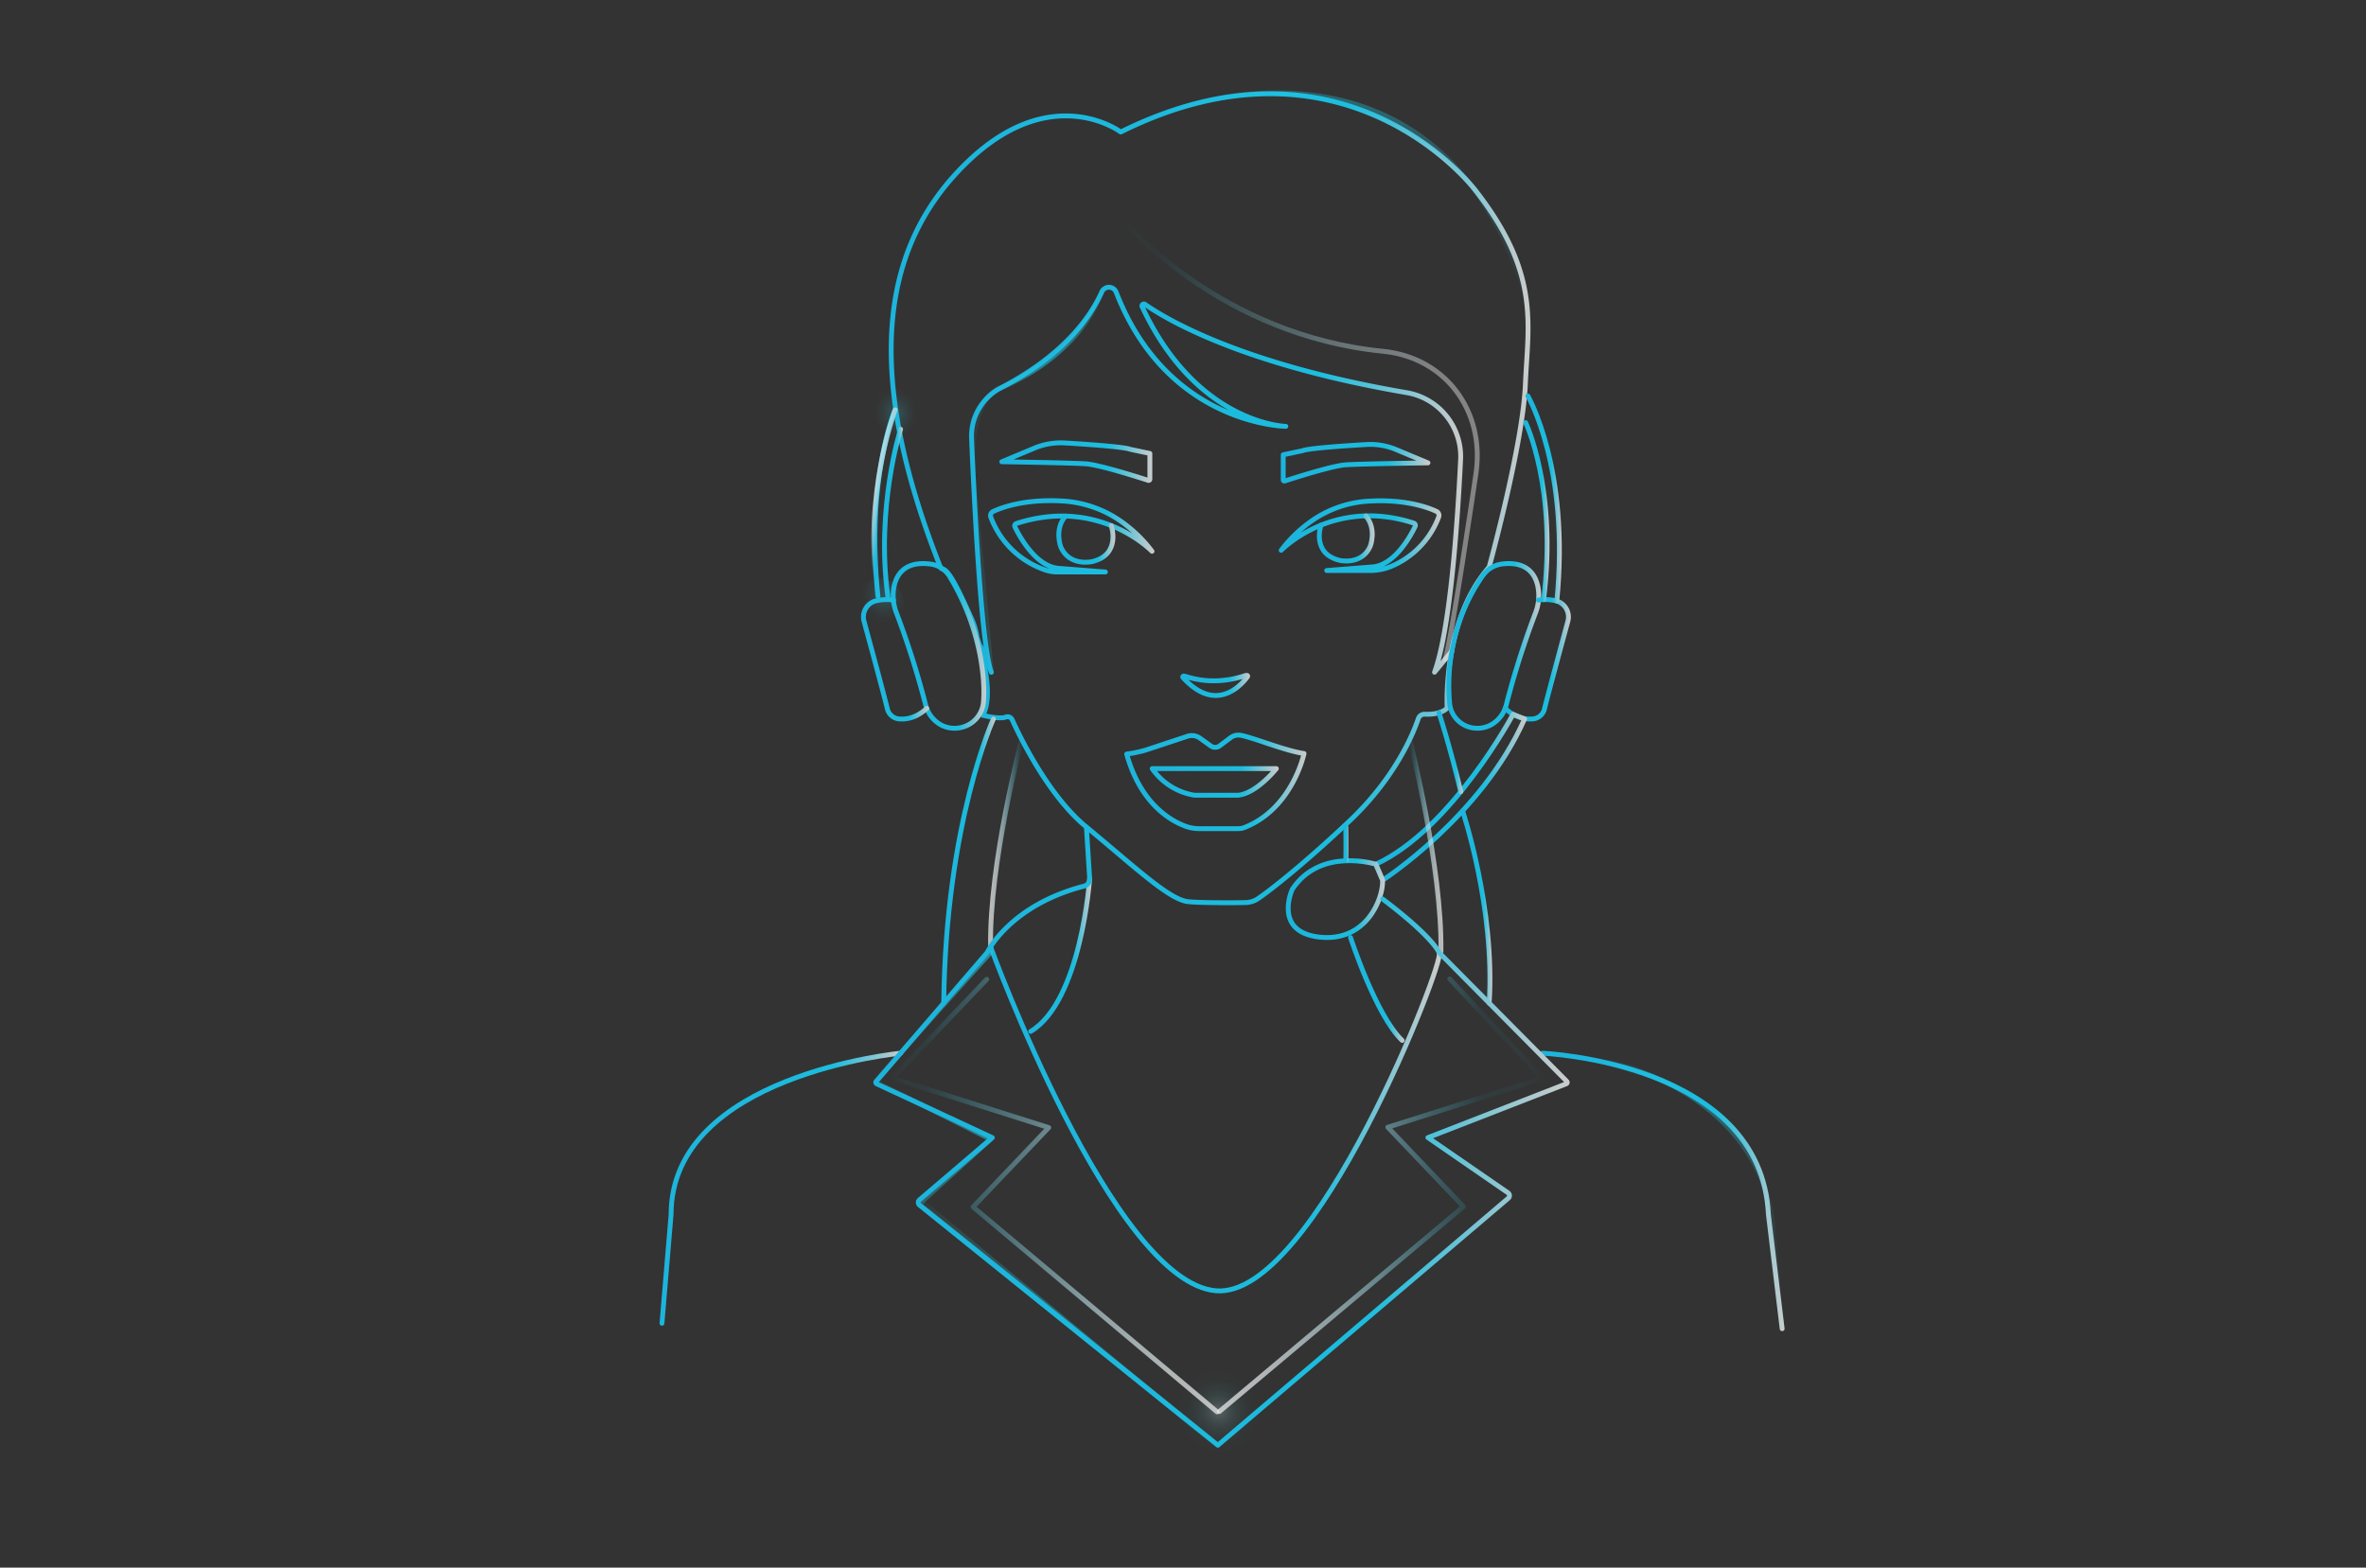 <svg id="Layer_1" data-name="Layer 1" xmlns="http://www.w3.org/2000/svg" xmlns:xlink="http://www.w3.org/1999/xlink" viewBox="0 0 1218.12 807.18"><rect x="0" y="0" width="1218.12" height="807.18" fill="#333333" stroke="none"/><defs><style>.cls-1,.cls-10,.cls-11,.cls-12,.cls-13,.cls-14,.cls-15,.cls-16,.cls-17,.cls-18,.cls-19,.cls-2,.cls-20,.cls-21,.cls-22,.cls-23,.cls-24,.cls-25,.cls-26,.cls-27,.cls-28,.cls-29,.cls-3,.cls-30,.cls-31,.cls-32,.cls-33,.cls-34,.cls-38,.cls-39,.cls-4,.cls-40,.cls-41,.cls-42,.cls-43,.cls-44,.cls-45,.cls-46,.cls-5,.cls-6,.cls-7,.cls-8,.cls-9{fill:none;stroke-linecap:round;stroke-linejoin:round;stroke-width:2.5px;}.cls-1{stroke:url(#linear-gradient);}.cls-2{stroke:url(#linear-gradient-2);}.cls-3{stroke:url(#linear-gradient-3);}.cls-4{stroke:url(#linear-gradient-4);}.cls-5{stroke:url(#linear-gradient-5);}.cls-6{stroke:url(#linear-gradient-6);}.cls-7{stroke:url(#linear-gradient-7);}.cls-8{stroke:url(#linear-gradient-8);}.cls-9{stroke:url(#linear-gradient-9);}.cls-10{stroke:url(#linear-gradient-10);}.cls-11{stroke:url(#linear-gradient-11);}.cls-12{stroke:url(#linear-gradient-12);}.cls-13{stroke:url(#linear-gradient-13);}.cls-14{stroke:url(#linear-gradient-14);}.cls-15{stroke:url(#linear-gradient-15);}.cls-16{stroke:url(#linear-gradient-16);}.cls-17{stroke:url(#linear-gradient-17);}.cls-18{stroke:url(#linear-gradient-18);}.cls-19{stroke:url(#linear-gradient-19);}.cls-20{stroke:url(#linear-gradient-20);}.cls-21{stroke:url(#linear-gradient-21);}.cls-22{stroke:url(#linear-gradient-22);}.cls-23{stroke:url(#linear-gradient-23);}.cls-24{stroke:url(#linear-gradient-24);}.cls-25{stroke:url(#linear-gradient-25);}.cls-26{stroke:url(#linear-gradient-26);}.cls-27{stroke:url(#linear-gradient-27);}.cls-28{stroke:url(#linear-gradient-28);}.cls-29{stroke:url(#linear-gradient-29);}.cls-30{stroke:url(#linear-gradient-30);}.cls-31,.cls-32,.cls-34,.cls-38,.cls-39{opacity:0.49;}.cls-31{stroke:url(#linear-gradient-31);}.cls-32{stroke:url(#linear-gradient-32);}.cls-33{stroke:url(#linear-gradient-33);}.cls-34{stroke:url(#linear-gradient-34);}.cls-35,.cls-36,.cls-37{opacity:0.32;}.cls-35{fill:url(#radial-gradient);}.cls-36{fill:url(#radial-gradient-2);}.cls-37{fill:url(#radial-gradient-3);}.cls-38{stroke:url(#linear-gradient-35);}.cls-39{stroke:url(#linear-gradient-36);}.cls-40{stroke:url(#linear-gradient-37);}.cls-41{stroke:url(#linear-gradient-38);}.cls-42{stroke:url(#linear-gradient-39);}.cls-43{opacity:0.6;stroke:url(#linear-gradient-40);}.cls-44{stroke:url(#linear-gradient-41);}.cls-45{stroke:url(#linear-gradient-42);}.cls-46{stroke:url(#linear-gradient-43);}</style><linearGradient id="linear-gradient" x1="457.61" y1="256.54" x2="787.96" y2="256.54" gradientUnits="userSpaceOnUse"><stop offset="0" stop-color="#1db4dc"/><stop offset="0.71" stop-color="#1cbdde"/><stop offset="0.78" stop-color="#42c0da"/><stop offset="0.93" stop-color="#a1c8d0"/><stop offset="1" stop-color="#ccc"/></linearGradient><linearGradient id="linear-gradient-2" x1="498.87" y1="247.06" x2="753.27" y2="247.06" xlink:href="#linear-gradient"/><linearGradient id="linear-gradient-3" x1="658.37" y1="275.82" x2="742.1" y2="275.82" xlink:href="#linear-gradient"/><linearGradient id="linear-gradient-4" x1="678" y1="277.26" x2="707.74" y2="277.26" xlink:href="#linear-gradient"/><linearGradient id="linear-gradient-5" x1="659.41" y1="238.23" x2="736.41" y2="238.23" xlink:href="#linear-gradient"/><linearGradient id="linear-gradient-6" x1="578.81" y1="402.61" x2="672.63" y2="402.61" xlink:href="#linear-gradient"/><linearGradient id="linear-gradient-7" x1="591.94" y1="402.61" x2="658.36" y2="402.61" xlink:href="#linear-gradient"/><linearGradient id="linear-gradient-8" x1="508.72" y1="276.16" x2="594.34" y2="276.16" xlink:href="#linear-gradient"/><linearGradient id="linear-gradient-9" x1="543.88" y1="277.63" x2="574.25" y2="277.63" xlink:href="#linear-gradient"/><linearGradient id="linear-gradient-10" x1="514.54" y1="237.7" x2="593.27" y2="237.7" xlink:href="#linear-gradient"/><linearGradient id="linear-gradient-11" x1="744.68" y1="332.58" x2="793.45" y2="332.58" xlink:href="#linear-gradient"/><linearGradient id="linear-gradient-12" x1="773.64" y1="339.49" x2="808.73" y2="339.49" xlink:href="#linear-gradient"/><linearGradient id="linear-gradient-13" x1="458.58" y1="332.58" x2="507.76" y2="332.58" xlink:href="#linear-gradient"/><linearGradient id="linear-gradient-14" x1="443.3" y1="339.49" x2="478.39" y2="339.49" xlink:href="#linear-gradient"/><linearGradient id="linear-gradient-15" x1="707.08" y1="410.49" x2="786.16" y2="410.49" xlink:href="#linear-gradient"/><linearGradient id="linear-gradient-16" x1="661.99" y1="462.94" x2="713.1" y2="462.94" xlink:href="#linear-gradient"/><linearGradient id="linear-gradient-17" x1="785.37" y1="256.71" x2="804.09" y2="256.71" xlink:href="#linear-gradient"/><linearGradient id="linear-gradient-18" x1="784.22" y1="263.17" x2="797.76" y2="263.17" xlink:href="#linear-gradient"/><linearGradient id="linear-gradient-19" x1="454.12" y1="264.05" x2="464.9" y2="264.05" xlink:href="#linear-gradient"/><linearGradient id="linear-gradient-20" x1="449.2" y1="259" x2="462.1" y2="259" xlink:href="#linear-gradient"/><linearGradient id="linear-gradient-21" x1="484.62" y1="443.35" x2="512.68" y2="443.35" xlink:href="#linear-gradient"/><linearGradient id="linear-gradient-22" x1="739.6" y1="387.28" x2="753.33" y2="387.28" xlink:href="#linear-gradient"/><linearGradient id="linear-gradient-23" x1="751.72" y1="467" x2="768.3" y2="467" xlink:href="#linear-gradient"/><linearGradient id="linear-gradient-24" x1="691.62" y1="434.5" x2="694.19" y2="434.5" xlink:href="#linear-gradient"/><linearGradient id="linear-gradient-25" x1="339.56" y1="611.87" x2="464.9" y2="611.87" xlink:href="#linear-gradient"/><linearGradient id="linear-gradient-26" x1="792.91" y1="613.23" x2="918.78" y2="613.23" xlink:href="#linear-gradient"/><linearGradient id="linear-gradient-27" x1="529.42" y1="491.71" x2="562.27" y2="491.71" xlink:href="#linear-gradient"/><linearGradient id="linear-gradient-28" x1="694.06" y1="509.24" x2="723.12" y2="509.24" xlink:href="#linear-gradient"/><linearGradient id="linear-gradient-29" x1="508.72" y1="576.12" x2="742.24" y2="576.12" xlink:href="#linear-gradient"/><linearGradient id="linear-gradient-30" x1="607.68" y1="352.91" x2="643.66" y2="352.91" xlink:href="#linear-gradient"/><linearGradient id="linear-gradient-31" x1="607.68" y1="99.94" x2="786.74" y2="99.94" gradientUnits="userSpaceOnUse"><stop offset="0" stop-color="#3bd8eb" stop-opacity="0.06"/><stop offset="0.48" stop-color="#1cbfdf" stop-opacity="0.76"/><stop offset="0.54" stop-color="#1dc0df" stop-opacity="0.73"/><stop offset="0.63" stop-color="#20c3e1" stop-opacity="0.66"/><stop offset="0.72" stop-color="#26c8e3" stop-opacity="0.53"/><stop offset="0.83" stop-color="#2dcfe6" stop-opacity="0.36"/><stop offset="0.94" stop-color="#37d8ea" stop-opacity="0.14"/><stop offset="1" stop-color="#3ddeed" stop-opacity="0"/></linearGradient><linearGradient id="linear-gradient-32" x1="826.4" y1="615.41" x2="918.78" y2="615.41" xlink:href="#linear-gradient-31"/><linearGradient id="linear-gradient-33" x1="449.2" y1="615.59" x2="624.03" y2="615.59" xlink:href="#linear-gradient-31"/><linearGradient id="linear-gradient-34" x1="499.51" y1="248.23" x2="568.47" y2="248.23" xlink:href="#linear-gradient-31"/><radialGradient id="radial-gradient" cx="644.44" cy="826.14" r="23.82" gradientTransform="matrix(0.65, 0.62, -0.59, 0.68, 696.15, -234.81)" gradientUnits="userSpaceOnUse"><stop offset="0" stop-color="#f2f2f2" stop-opacity="0.76"/><stop offset="0.12" stop-color="#caeef1" stop-opacity="0.59"/><stop offset="0.26" stop-color="#9fe9f0" stop-opacity="0.41"/><stop offset="0.41" stop-color="#7ce5ef" stop-opacity="0.26"/><stop offset="0.56" stop-color="#60e2ee" stop-opacity="0.15"/><stop offset="0.7" stop-color="#4de0ed" stop-opacity="0.07"/><stop offset="0.85" stop-color="#41deed" stop-opacity="0.02"/><stop offset="1" stop-color="#3ddeed" stop-opacity="0"/></radialGradient><radialGradient id="radial-gradient-2" cx="433.31" cy="322.14" r="12.77" gradientTransform="matrix(0.88, 0.17, -0.14, 1.01, 124.74, -186.43)" gradientUnits="userSpaceOnUse"><stop offset="0" stop-color="#1cbfdf" stop-opacity="0.76"/><stop offset="0.13" stop-color="#22c5e2" stop-opacity="0.61"/><stop offset="0.34" stop-color="#2ccee6" stop-opacity="0.4"/><stop offset="0.53" stop-color="#33d5e9" stop-opacity="0.22"/><stop offset="0.72" stop-color="#39daeb" stop-opacity="0.1"/><stop offset="0.88" stop-color="#3cdded" stop-opacity="0.03"/><stop offset="1" stop-color="#3ddeed" stop-opacity="0"/></radialGradient><radialGradient id="radial-gradient-3" cx="1187.87" cy="518.88" r="13.77" gradientTransform="matrix(-0.88, -0.17, 0.14, -1.01, 1428.47, 1032.73)" xlink:href="#radial-gradient-2"/><linearGradient id="linear-gradient-35" x1="472.19" y1="678.49" x2="621.39" y2="678.49" xlink:href="#linear-gradient-31"/><linearGradient id="linear-gradient-36" x1="514.07" y1="175.02" x2="568.47" y2="175.02" xlink:href="#linear-gradient-31"/><linearGradient id="linear-gradient-37" x1="437.98" y1="377.13" x2="450.54" y2="377.13" gradientTransform="matrix(0.98, 0.18, 0.18, -0.98, -49.11, 549.56)" gradientUnits="userSpaceOnUse"><stop offset="0" stop-color="#e6e6e6" stop-opacity="0.76"/><stop offset="0.11" stop-color="#e1e5e6" stop-opacity="0.74"/><stop offset="0.21" stop-color="#d3e2e5" stop-opacity="0.69"/><stop offset="0.32" stop-color="#bbdee5" stop-opacity="0.61"/><stop offset="0.44" stop-color="#99d7e3" stop-opacity="0.49"/><stop offset="0.55" stop-color="#6ecfe2" stop-opacity="0.34"/><stop offset="0.66" stop-color="#39c5e0" stop-opacity="0.16"/><stop offset="0.71" stop-color="#1cbfdf" stop-opacity="0.06"/><stop offset="0.87" stop-color="#24c7e2" stop-opacity="0.05"/><stop offset="1" stop-color="#3ddeed" stop-opacity="0"/></linearGradient><linearGradient id="linear-gradient-38" x1="626.56" y1="615.41" x2="795.41" y2="615.41" gradientUnits="userSpaceOnUse"><stop offset="0" stop-color="#e6e6e6" stop-opacity="0.76"/><stop offset="0.12" stop-color="#e1e5e6" stop-opacity="0.74"/><stop offset="0.24" stop-color="#d3e2e5" stop-opacity="0.69"/><stop offset="0.37" stop-color="#bbdee5" stop-opacity="0.61"/><stop offset="0.5" stop-color="#99d7e3" stop-opacity="0.49"/><stop offset="0.62" stop-color="#6ecfe2" stop-opacity="0.34"/><stop offset="0.75" stop-color="#39c5e0" stop-opacity="0.16"/><stop offset="0.81" stop-color="#1cbfdf" stop-opacity="0.06"/><stop offset="0.92" stop-color="#24c7e2" stop-opacity="0.05"/><stop offset="1" stop-color="#3ddeed" stop-opacity="0"/></linearGradient><linearGradient id="linear-gradient-39" x1="486.08" y1="615.59" x2="655.69" y2="615.59" gradientTransform="matrix(-1, 0, 0, 1, 1113.95, 0)" gradientUnits="userSpaceOnUse"><stop offset="0" stop-color="#e6e6e6" stop-opacity="0.76"/><stop offset="0.13" stop-color="#e1e5e6" stop-opacity="0.74"/><stop offset="0.27" stop-color="#d3e2e5" stop-opacity="0.69"/><stop offset="0.41" stop-color="#bbdee5" stop-opacity="0.61"/><stop offset="0.55" stop-color="#99d7e3" stop-opacity="0.49"/><stop offset="0.69" stop-color="#6ecfe2" stop-opacity="0.34"/><stop offset="0.83" stop-color="#39c5e0" stop-opacity="0.16"/><stop offset="0.9" stop-color="#1cbfdf" stop-opacity="0.06"/><stop offset="0.95" stop-color="#24c7e2" stop-opacity="0.05"/><stop offset="1" stop-color="#3ddeed" stop-opacity="0"/></linearGradient><linearGradient id="linear-gradient-40" x1="578.81" y1="227.37" x2="761.81" y2="227.37" gradientUnits="userSpaceOnUse"><stop offset="0" stop-color="#3ddeed" stop-opacity="0"/><stop offset="0.05" stop-color="#24c7e2" stop-opacity="0.05"/><stop offset="0.1" stop-color="#1cbfdf" stop-opacity="0.06"/><stop offset="0.17" stop-color="#39c5e0" stop-opacity="0.16"/><stop offset="0.31" stop-color="#6ecfe2" stop-opacity="0.34"/><stop offset="0.45" stop-color="#99d7e3" stop-opacity="0.49"/><stop offset="0.59" stop-color="#bbdee5" stop-opacity="0.61"/><stop offset="0.73" stop-color="#d3e2e5" stop-opacity="0.69"/><stop offset="0.87" stop-color="#e1e5e6" stop-opacity="0.74"/><stop offset="1" stop-color="#e6e6e6" stop-opacity="0.76"/></linearGradient><linearGradient id="linear-gradient-41" x1="508.7" y1="434.16" x2="527.32" y2="434.16" gradientTransform="matrix(1, 0, 0, 1, 0, 0)" xlink:href="#linear-gradient-39"/><linearGradient id="linear-gradient-42" x1="550.03" y1="435.38" x2="568.65" y2="435.38" gradientTransform="matrix(-1, 0, 0, 1, 1293.15, 0)" xlink:href="#linear-gradient-39"/><linearGradient id="linear-gradient-43" x1="449.68" y1="584.99" x2="808.13" y2="584.99" xlink:href="#linear-gradient"/></defs><title>Оператор</title><path class="cls-1" d="M517.78,369.24a2.58,2.58,0,0,1,3.29,1.26c4.34,9.56,18.95,39.5,38.26,55.34,23.32,19.13,41.29,36.34,51.45,38.29,3.76.72,22.76.8,30.59.6a11.72,11.72,0,0,0,6.28-2c7-4.75,24.27-18.41,47.13-40,23.73-22.44,32.89-45.23,35.42-52.69a3.38,3.38,0,0,1,3.37-2.29c3.13.14,8.35-.15,11.49-3.11,0,0-2.61-45.06,21.62-72.67,0,0,17.36-63,18.66-94.3,1.28-30.56,7.91-56.78-26-100,0,0-66.44-87.35-182.34-29.7,0,0-35.94-27.09-80.22,16.67-40.4,39.92-54.43,101.51-12.75,207.06,1.3,3.29,1.8-2.79,9.65,12.85,1.38,2.75,4.64,9.73,5.89,12.66A37.23,37.23,0,0,1,503,328s9.73,28.24,3,40.32C506,368.28,514.29,370.49,517.78,369.24Z"/><path class="cls-2" d="M747.36,335.38l-8.81,10.75c8-21.85,11.76-75.33,13.43-109.4a33.36,33.36,0,0,0-27.66-34.53c-85.1-14.52-124-37.95-134.73-45.42a1,1,0,0,0-1.5,1.3C616.38,218.53,662,219.53,662,219.53s-60.78-.55-87.32-69a4,4,0,0,0-7.42-.22c-5.46,12.17-19,32.3-51.9,49.37a28,28,0,0,0-15.17,26c1.47,34.84,5.1,107.5,10.21,120.48l-5.65-13.55"/><path class="cls-3" d="M659.62,283.35s26.53-27.55,68.22-14a1.24,1.24,0,0,1,.74,1.71c-2.21,4.61-10.57,20.21-22.33,20.88l-23.19,1.82H705.3a28.3,28.3,0,0,0,11.27-2.26,44.63,44.63,0,0,0,24.12-25.28,2.29,2.29,0,0,0-1.18-2.92c-4.29-2-15.79-6.29-34.26-5.29a56.88,56.88,0,0,0-29.42,9.84A68.49,68.49,0,0,0,659.62,283.35Z"/><path class="cls-4" d="M680.13,270.42s-5.21,14.64,9.7,18.14c0,0,11.21,2.61,15.63-7.29,0,0,3.47-9-2.34-15.63"/><path class="cls-5" d="M660.66,235.42v11.64a.62.62,0,0,0,.81.6c4.29-1.4,24.43-7.87,31.4-8.33,7.81-.52,42.29-1,42.29-1l-16.36-6.83a34.47,34.47,0,0,0-15.41-2.62c-11,.65-29.74,1.92-32.83,3.2l-9.9,2.08Z"/><path class="cls-6" d="M628,384l5.52-4.14a6.77,6.77,0,0,1,5.38-1.24c7,1.39,22.81,8,32.48,9.37,0,0-5.94,28.39-30.72,38.11a8.54,8.54,0,0,1-3.12.57H617.41a20.51,20.51,0,0,1-7.27-1.32c-7.66-2.88-23-11.68-30.08-37.09l2.73-.4a67.53,67.53,0,0,0,7-1.62l21.8-7.21a7.2,7.2,0,0,1,6.2,1.05l5.57,4A3.9,3.9,0,0,0,628,384Z"/><path class="cls-7" d="M593.19,395.76h63.92s-9.94,12.62-19.61,13.7H614.94A32.85,32.85,0,0,1,593.19,395.76Z"/><path class="cls-8" d="M593.09,283.86s-27.15-28.18-69.81-14.31a1.28,1.28,0,0,0-.76,1.75c2.27,4.71,10.82,20.68,22.86,21.36l23.72,1.86H544.4a19.1,19.1,0,0,1-6-.94,45.7,45.7,0,0,1-28.27-27.23,2.36,2.36,0,0,1,1.21-3c4.39-2.05,16.16-6.43,35.06-5.41A58.24,58.24,0,0,1,576.5,268,70.47,70.47,0,0,1,593.09,283.86Z"/><path class="cls-9" d="M572.1,270.63s5.33,15-9.93,18.56c0,0-11.46,2.67-16-7.46,0,0-3.55-9.17,2.4-16"/><path class="cls-10" d="M592,234.82v11.91a.64.64,0,0,1-.83.62c-4.38-1.43-25-8-32.12-8.53-8-.53-43.28-1.06-43.28-1.06l16.74-7a35.37,35.37,0,0,1,15.77-2.68c11.27.66,30.43,2,33.59,3.27L592,233.49Z"/><path class="cls-11" d="M746.32,361.89c-1.15-12.84-.82-39.8,17-65.4a14.41,14.41,0,0,1,9.93-6.08c6.55-.84,16,.08,18.47,11.46a24.44,24.44,0,0,1-1.23,13.81,444.73,444.73,0,0,0-14.94,47,16.28,16.28,0,0,1-8.12,10.65,14.89,14.89,0,0,1-10.84,1.1A14.14,14.14,0,0,1,746.32,361.89Z"/><path class="cls-12" d="M792.07,309a23.17,23.17,0,0,1,9.44.48A8.56,8.56,0,0,1,807.17,320c-2.76,10.14-9.58,35.26-12,45a6.75,6.75,0,0,1-5.77,5.15c-3.69.39-9-.32-14.5-5.41"/><path class="cls-13" d="M506.28,361.89c1.15-12.84-1.62-39.29-17.56-65.4a13.6,13.6,0,0,0-9.92-6.08c-6.56-.84-16,.08-18.48,11.46a24.35,24.35,0,0,0,1.24,13.81,447.65,447.65,0,0,1,14.93,47,16.28,16.28,0,0,0,8.12,10.65,14.89,14.89,0,0,0,10.84,1.1A14.73,14.73,0,0,0,506.28,361.89Z"/><path class="cls-14" d="M460,309a23.17,23.17,0,0,0-9.44.48A8.56,8.56,0,0,0,444.86,320c2.76,10.14,9.58,35.26,12,45a6.75,6.75,0,0,0,5.77,5.15c3.69.39,9-.32,14.5-5.41"/><path class="cls-15" d="M779,367.79S747.4,427,708.33,445l3.52,8.21s50.8-32.71,73.06-83Z"/><path class="cls-16" d="M708.33,445s-28.52-9-43,12.9c0,0-10.11,21.88,13.9,24.61s32.93-19.53,32.6-29.3Z"/><path class="cls-17" d="M786.62,203.9s21.73,37.34,14.89,105.61"/><path class="cls-18" d="M785.47,217.6s16.34,33.84,9.26,91.15"/><path class="cls-19" d="M463.65,221s-12.81,40.3-6.56,86"/><path class="cls-20" d="M460.85,210.94s-15.21,35.29-8.84,96.12"/><path class="cls-21" d="M511.43,370.23s-24.51,53.51-25.56,146.24"/><path class="cls-22" d="M740.85,367s5.77,17.73,11.23,40.65"/><path class="cls-23" d="M753,417.52s16.82,50,13.69,99"/><path class="cls-24" d="M692.87,425.84s.17,12.23,0,17.32"/><path class="cls-25" d="M463.65,542.31S345.5,553.48,345.5,625.37l-4.69,56"/><path class="cls-26" d="M794.16,542.31s112.59,4.7,116.29,83.06l7.08,58.79"/><path class="cls-27" d="M561,452.35s-4.3,63.1-30.35,78.72"/><path class="cls-28" d="M695.31,482.72s13,40,26.56,53"/><path class="cls-29" d="M510,487.54s63,172.74,116.1,177.09c50.55,4.14,118.45-171.5,114.78-173.74"/><path class="cls-30" d="M610,348.16c4.66,1.53,16.15,4.74,31.34-.37.72-.24,1.32.09.87.7-3.87,5.24-16.62,18.49-33.1.48C608.57,348.33,609.21,347.88,610,348.16Z"/><path class="cls-31" d="M608.93,55.17S741,8.1,785.49,152.07"/><path class="cls-32" d="M827.65,546.67s74.7,13.55,84.86,81.28l5,56.21"/><polyline class="cls-33" points="622.78 740.75 473.21 620.04 509.97 586.58 450.45 556.83 509.97 490.44"/><path class="cls-34" d="M510.36,346.13l-9.38-102c-2.33-41.61,14.34-44.41,14.34-44.41,43.24-18.5,51.9-49.37,51.9-49.37"/><ellipse class="cls-35" cx="627.81" cy="726.97" rx="21" ry="21.93" transform="translate(-316.06 548.79) rotate(-38.5)"/><ellipse class="cls-36" cx="461.28" cy="210.94" rx="11.44" ry="13.09" transform="translate(-18.11 45.22) rotate(-5.5)"/><ellipse class="cls-37" cx="453.26" cy="311.69" rx="12.33" ry="14.11" transform="translate(-27.81 44.91) rotate(-5.5)"/><line class="cls-38" x1="473.44" y1="617.73" x2="620.14" y2="739.25"/><path class="cls-39" d="M567.22,150.33s-9,30.39-51.9,49.37"/><path class="cls-40" d="M460.86,211.21s-16.61,43.56-9,93.33"/><polyline class="cls-41" points="627.81 726.79 753.45 621.27 714.52 580.42 794.16 555.2 746.4 504.04"/><polyline class="cls-42" points="626.62 726.97 500.98 621.45 539.92 580.6 459.51 555.14 508.03 504.22"/><path class="cls-43" d="M580.06,115.25s48.69,57.35,131.88,65.61c32.21,3.2,52.55,30.61,48,62.65-1.1,7.67-12.77,86.61-15.93,96"/><path class="cls-44" d="M526.07,380.77S509.25,444.42,510,487.54"/><path class="cls-45" d="M725.75,380.77s16.82,66.1,16.1,109.23"/><path class="cls-46" d="M559.33,425.84,561,452.35a3.79,3.79,0,0,1-2.83,3.91c-38.4,9.9-49.91,34.18-49.91,34.18l-57.16,66.43a.76.76,0,0,0,.25,1.2l59.55,27.71-37.48,32a1.78,1.78,0,0,0,0,2.74L627,744.15,776.51,617a1.79,1.79,0,0,0-.14-2.83l-41.21-28.41,71.23-27.71a.77.77,0,0,0,.26-1.26l-65.8-66.37s-2.83-7.72-29-27.5"/></svg>